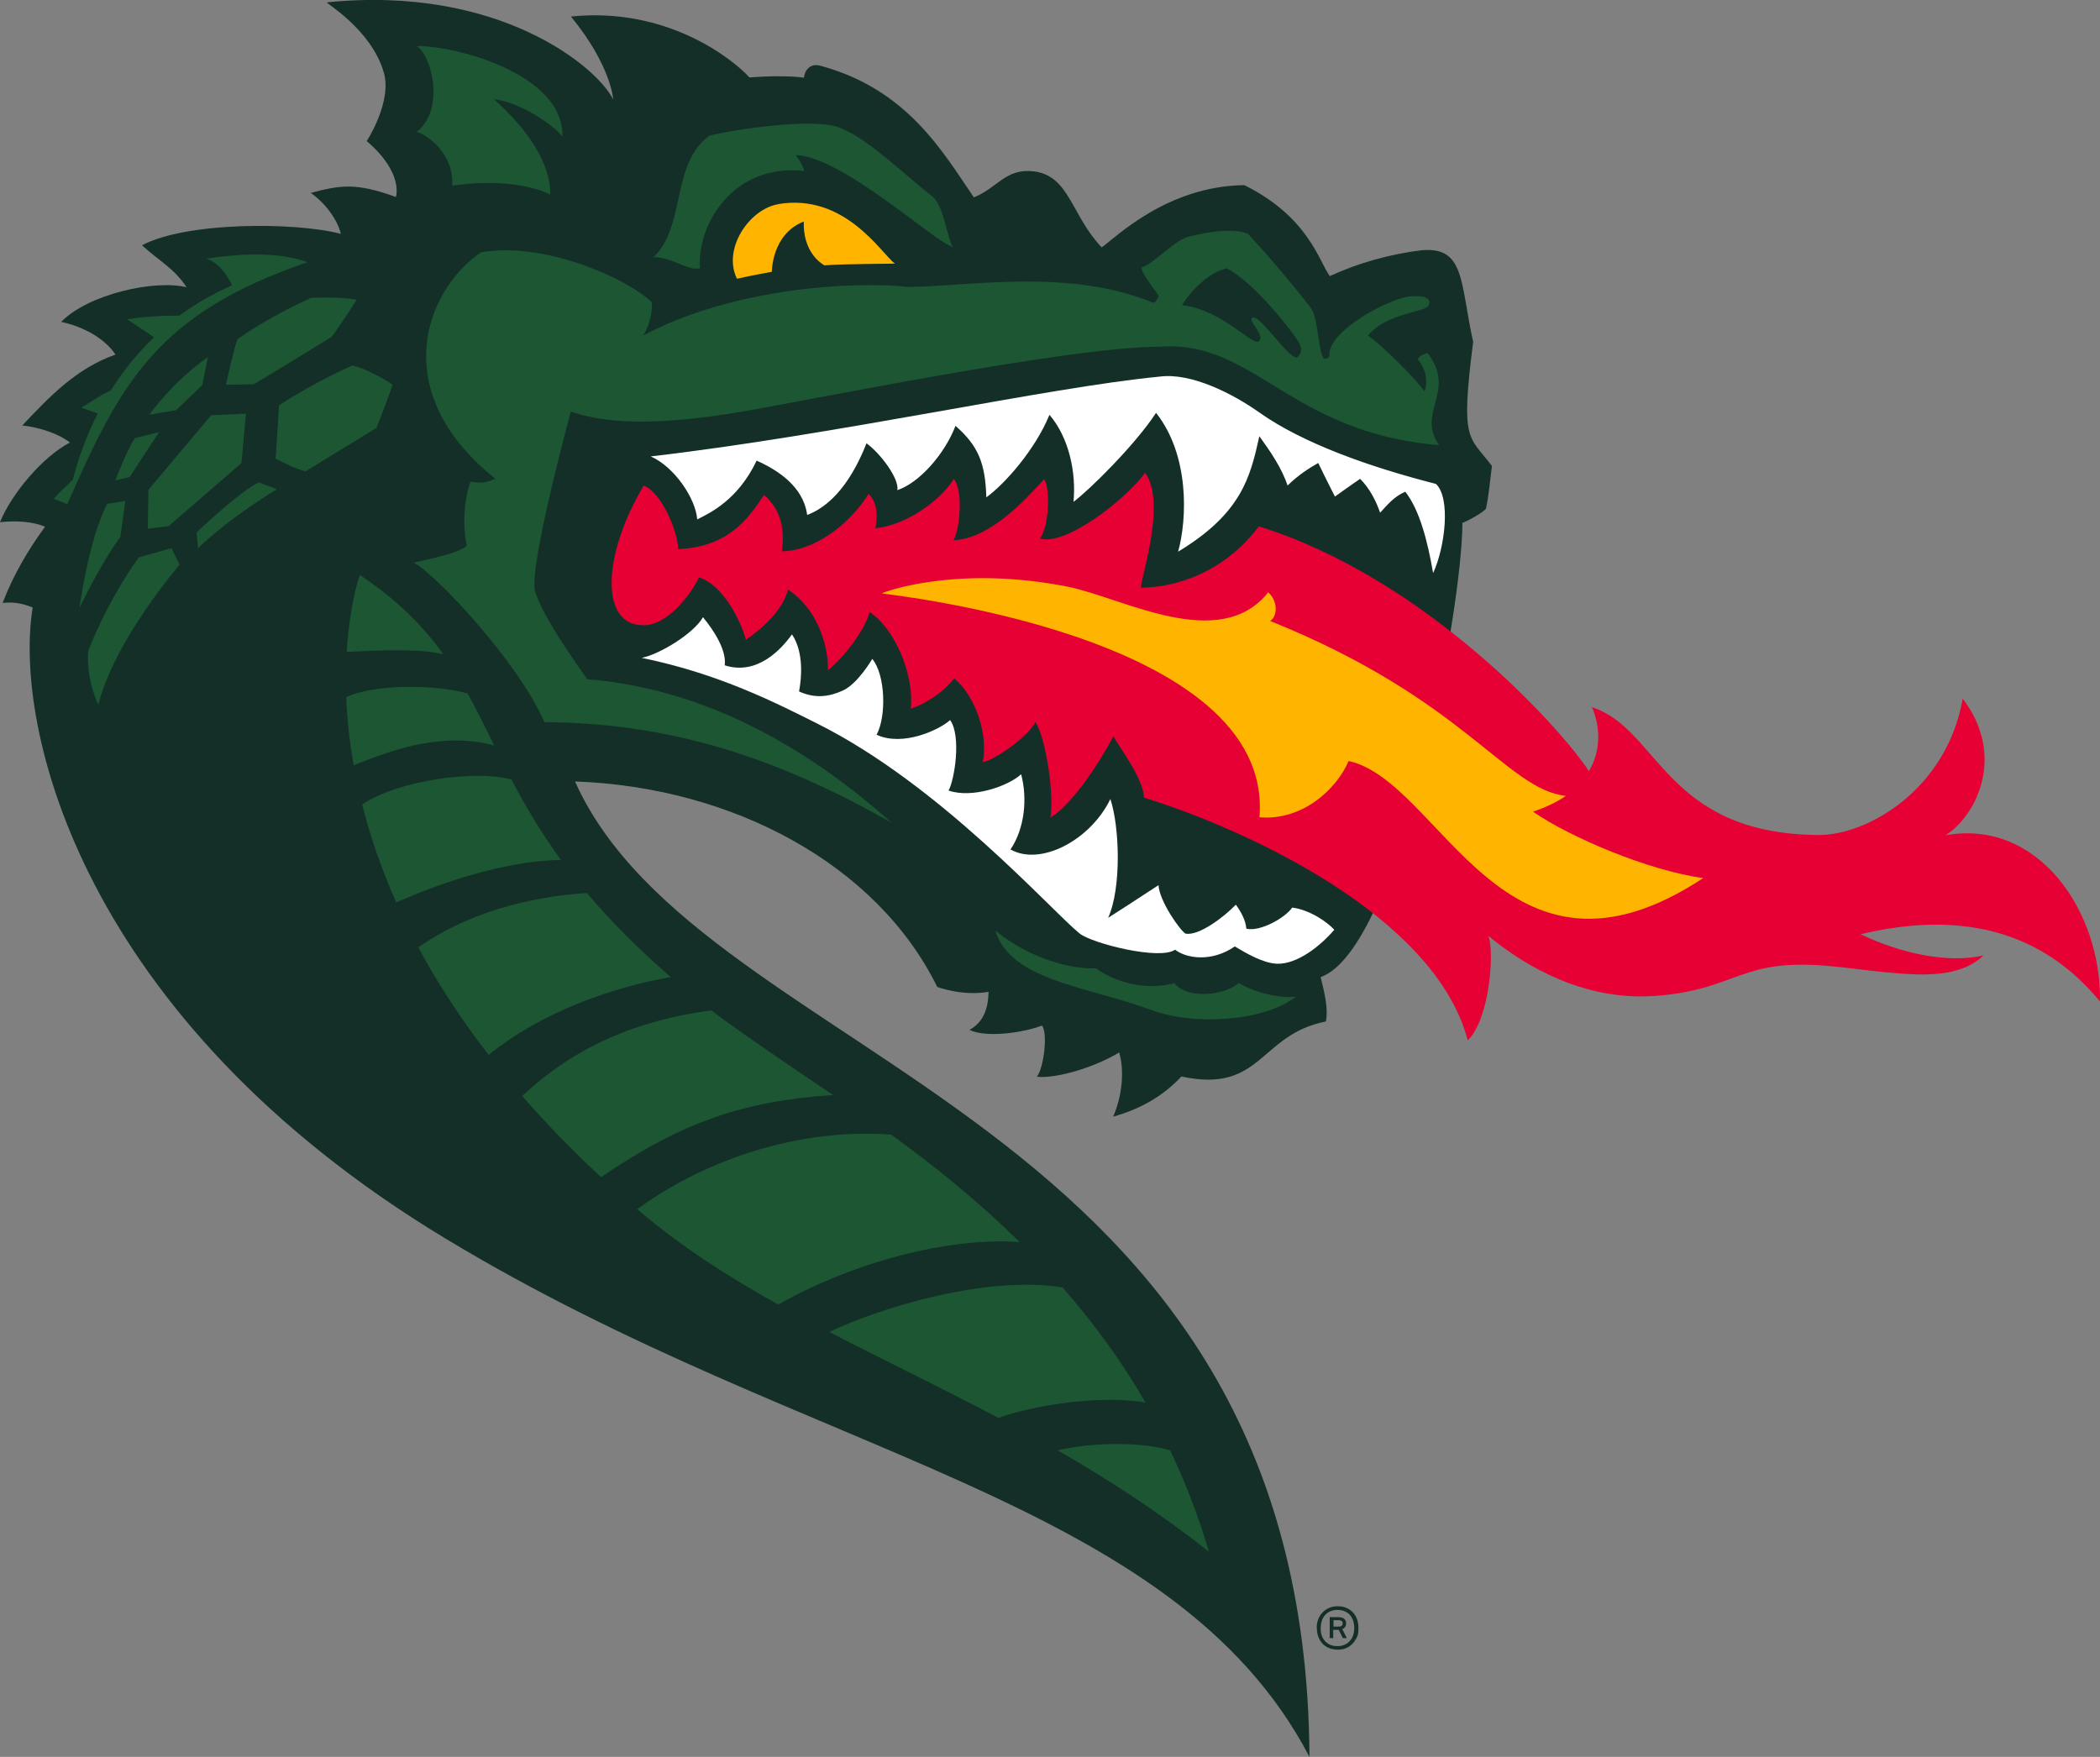 <?xml version="1.0" encoding="UTF-8"?>
<svg id="Edited_with_New_Scales" data-name="Edited with New Scales" xmlns="http://www.w3.org/2000/svg" version="1.1" viewBox="0 0 1600 1338.8">
  <rect x="0" y="0" width="1600" height="1338.8" fill="#808080" stroke="none"/>
  <defs>
    <style>
      .cls-1 {
        fill: #ffb500;
      }

      .cls-1, .cls-2, .cls-3, .cls-4, .cls-5 {
        stroke-width: 0px;
      }

      .cls-2 {
        fill: #1c5633;
      }

      .cls-3 {
        fill: #e70033;
      }

      .cls-4 {
        fill: #132f28;
      }

      .cls-5 {
        fill: #fff;
      }
    </style>
  </defs>
  <path class="cls-4" d="M438.1,595.5c119.5,4.2,229.9,62.8,276,156.6,0,0,19.1,7.2,39.1,3.7-.3,11.2-2.8,22.4-14.5,29,12.6,6.3,41.8,2,55.1-3.3,4.7,5,1.6,32.2-3.8,39,14.6,1.6,43.8-7,62.7-18.5,4.4,14.9,1.8,34.6-4.6,48.9,19.6-5.4,37.5-15,52-30.6,61.5,13.3,59.2-32,110.1-41.9,2-10.5-1.4-23.1-4-33.8,60.1-21.6,108.1-280.3,108-346.2,2.4-.5,16.3-8,18-10.9,2.2-10.5,3-20.9,4.5-32.4-17.5-23.3-24.2-17.4-14.3-94.5-10-45.8-6.2-72.9-39.4-69.9-24.1,3-48,9.6-69.8,19.7-8.4-11.4-16.2-45-65.1-69.3-59.4.6-98.9,40.7-108.7,47.4-23.1-24.1-24.5-54.5-51.6-57.9-21.5-2.7-27.6,12.5-45.8,19.8-23.2-33.7-50.4-82.7-117.7-100.5-7.5-1.6-11.3,4.1-11.8,9.3-11.5-1.7-29.8-1.1-41.5-.2-13.4-14.7-63.5-53.9-136-46.4,30.8,37.5,32.4,63.7,32.1,63.1C455,51,380-11.5,249.1,1.8c-1.7.2,33.6,20.2,43.3,53.3,6.6,22.5-13,52.4-13,52.4,28.6,24.5,22.2,42.6,22.2,42.6-30.5-11.1-42.5-9-64.8-3.1,10.6,7.5,20.1,19.7,22.9,31.2-34.7-9.1-117.5-9.3-151.5,8.7,11.8,11,25.2,18.1,33.9,32-24-6-74.7,5.1-95.5,26.4,16.4,3.5,32.8,12.1,41.4,24.9-30.1,10.5-50.9,32.7-71,54,13.4,1.6,27.1,6,36.3,13-20.6,10.7-44.4,38.8-53.3,60.7,12.3-1.3,25.2-.5,34.3,3.5-13,17.8-24.1,36.7-32.3,58,10.3-1,17,1.2,22.9,3.5-14.7,90.5,35.9,312.6,314.5,480.9,279.1,168.6,554.2,196,658.3,395-2.9-496.3-461.6-524.5-559.7-743.5v.2Z"/>
  <path class="cls-3" d="M1210.7,587.8c-21.3-32.8-124.3-147-251.5-186.7-32.5,42.5-75,46.7-90,46.7.8-10,19.4-65.4,3.3-87.5-16.4,21.8-60.8,55.8-80.2,50.1,6.1-7.1,8.7-35.9,3.3-45.3-15.2,16.7-41.8,45.5-69.2,46.6,4.5-6.6,8-37.2.3-46.8-9.5,15.7-35.3,35.2-59.7,37.6,1.2-7.4,2.5-18.5-5.2-26.2-14.6,23.5-41.6,43.7-66.2,43.8,2.8-17.5-1.3-32.8-13.5-42.9-12.2,18.2-26.8,39.4-65.4,41.3-.3-13.9-12.9-43.7-26.3-48.4-31.5,52.8-34,108,1.2,106.3,17.2-.8,34.4-22.7,41-36.4,17.9,5.6,31.4,31.9,35.7,47.5,9.9-6.7,27.7-21.1,32.1-38.2,21.8,14.3,30.6,41.2,30.5,61.4,12.7-10.5,27.6-30,31.7-44.2,18,11.4,34.2,46.3,31.3,73.6,10.7-3.6,24.1-11.8,33.2-23.1,16.1,13.6,25.9,42.3,21.7,63.8,8.7-1.5,33.9-18.7,40.1-30.6,8.1,12.4,14.4,56,11.4,72.9,17.3-10.6,37.9-42.9,48-62,5.3,9.4,22.8,32.3,23.3,46.7,75.1,23.2,221.5,89,246.7,185,17.2-16.8,20.4-69.7,15.6-79.7,32.8,27,72.4,45.9,115.5,46.2,15.4,0,30.7-2,45.6-5.8,17.2-4.3,33.1-12.4,50.5-15.9,30.5-6.1,61.8.6,92.3,3.4,23.6,2.1,54.7,5,73.4-12.9-26.5,6-61.8-1-93.6-16.2,105.5-25.2,156.8,20.7,182.4,51.2,1.1-68.2-46.7-139.4-117.8-126.6,22.5-13.6,47-59.8,13.2-104.1-12.1,69-72.4,104.3-110.3,103.9-116.8-1.1-121.1-81.1-172.2-97.4,6,13.5,7.6,32.1-2.3,48.8h.1Z"/>
  <path class="cls-1" d="M1168,618.5c10-3.3,18.3-7.4,25-12-45.6-5.2-76.8-73.6-225.3-133.3,5.9-3.6,5.9-15.3-1.4-21.8-37.4,46.5-110.7,4.1-152.7-4.3-84.1-16.7-139.9,3.8-141.8,5.1,4,.8,299,31.8,287.8,170.6,33.2,2.8,59.2-22.1,67.9-42.9,70.8,15.6,118.1,189.6,270.2,89.2-41.5-5.6-101.5-31-129.7-50.6h0ZM593,155.6c-22.2,3.7-42.7,34.2-31.5,56.8,9-2.1,26.6-5.3,26.6-5.3,0,0-.3-28.6,24.3-38.3-.7,22.1,11.9,31.2,15.7,33.4,15.2-1.2,53-1.2,53.7-1.3-10.7-8.3-38.1-53.8-88.8-45.4h0Z"/>
  <path class="cls-2" d="M943.9,748.9c-10.9,10.3-40.5,12.3-49,.3-25.1,6.4-47.2-2.3-59.9-11.3-18.3.9-51-7.4-76.8-29,11.8,38.5,69.5,42.5,118.5,60.6,34.6,12.8,87.2,8.3,110.8-10-13.5,1.4-32.1-3.4-43.7-10.5h0ZM366.3,192.4c-42.3,29.1-71.7,106.1,11,172.4-3.5,1.5-9.2,4.4-18.8,2.2-4.7,13-6.4,32.5-2.9,48.7-4.6,5.6-31,10.9-40.4,13,17.6,9.5,79.9,76.2,99.6,121.6,96.5.6,177.3,27.1,264.6,76.7-81.6-72.9-161-103.7-231.9-109.4,0,0-35.4-48.3-39.9-67.6s27.3-136.4,27.3-136.4c33.2,11.8,80.4,8.2,125.6.9,47-7.6,254-50.5,323.9-50.3,71.2-5.1,98.4,65.7,212.1,75-17.8-24.8,13.7-40.7-8.8-70.2-2.9.8-5.6,1.8-7.6,4.7,7.9,9.4,7.1,18.9,5.3,24.6-9.1-12.4-32.3-34.8-43.1-42.7,14.5-17.5,44.3-17.5,46.3-23,3-8.1-10.5-7-14.4-6.7-15,1.1-63.2,26.5-61.3,45-.3,2.6-3.2,2.3-4.4,2.3-4.9-8.7-3.8-31.7-10.4-39.4-15.3-19.5-29.7-36.6-47.2-55.6-13.9-6.1-43,1.6-43,1.6-12,1.5-27.2,20.3-38.2,24.1.2,5.5,12.1,18.9,13.1,21.8-.7,1.8-2.2,4.2-3.7,5.2-63.2-26.5-138.6-13-186.5-12.2-43-4.7-134.1.7-202.5,36.9,5.2-8.5,6.9-17.8,6.6-25.3-21.5-19.9-83.9-46.3-130.4-38h0ZM934.8,204.5c20.3,10.9,44.6,42.1,48.9,48,4.9,6.8,11.1,13.5,5.1,19.4-5.1,5-29.2-33.7-34.8-29.6-3.2,2.4,10,12.9,5.3,17.6-4.7,4.7-27.2-23.7-58.8-27.4,7.7-11.9,20.4-24.7,34.4-28.1h0ZM533.4,204.2c-2.8-30.9,23.8-80.1,79.5-73.9-1.9-6.1-6.6-12.1-6.6-12.1,36.2,1.2,107.1,67.6,119.7,69.9-4.5-6.6-6.6-30.5-15.3-38.1-15.6-11.9-49.6-44.4-68.4-51.5-17.8-10.3-85.5.7-101.6,4.8-29.7,21-17.8,68.8-42.8,92.7,14-.2,27.2,11.1,35.6,8.3h-.1ZM234.1,199.7c-23.3-8.3-53.2-6.2-76.9-2.6,10,3.3,15.7,12.6,19.6,20.3-14.9,6.7-28.4,14.4-40.1,23.1-14.3,0-26.2.7-39.8,2.8l20.5,13.7c-13.3,12.7-24.2,26.4-33,40.6-7.9,3.3-15.1,8.8-22.5,13.1l12.6,4.3c-8.8,17.4-15,34.7-19.1,50.8-5.8,5.4-12.9,11.9-14.4,14.4l10.3,3.9c40.7-92.5,68.2-145,183-184.3h-.2ZM274.2,438.2c-1.7,4.2-8,25.2-10,58.6,28.5-1.5,56.7-2.5,73.6,1.8-15.1-21.1-34.5-41.1-63.6-60.4h0ZM872.7,1068.7c-18.2-31.7-39.5-60.6-63.1-87.6-57.1-9.4-137.6,14.8-177.8,33.9,41.4,21.4,84.8,42.2,128.9,65.5,27.3-9.9,77.1-17.5,111.9-11.8h0ZM376.5,568c-6.8-13.7-13.2-26.9-20.2-39.6-29.1-7.8-73.4-6.2-92.5,2.8.6,15.8,2.3,33.2,5.7,52,33.8-13.8,69.3-25,107-15.2ZM776.9,946.5c-30.1-29.7-63.1-56.7-97.9-81.9-68.4-5.1-140.1,17.9-193.5,56.8,0,0,.2.2.3.3,32.8,28,68.9,51.1,107.1,72.4,65.7-36.8,137.9-51.2,184-47.6h0ZM447.2,680.5c-44.6,2.8-91.5,15.4-128.5,41.4,14.2,26.4,31.8,53.8,53.6,82,40.5-32.8,92.9-51.1,138.7-59.4-26.1-22.6-46.8-43.8-63.8-64ZM389.7,594c-26.5-7.3-85,0-113.8,19,5.9,23.3,14.3,48.4,26,74.7,10.8-4.9,72-31.7,125.5-32.4-15.8-21.7-27.7-42.1-37.7-61.3ZM542.2,769.9c-55.8,7.4-103.7,27-144.3,65.3,17.7,20.4,37.6,41,60.1,61.8,62-42.4,108.9-57.9,176.8-62.6-4.6-3-69.9-46.7-92.7-64.4h.1ZM805.6,1105.1c38.5,22.1,77.3,47.1,115.5,77.4-8-27.4-18-52.9-29.5-77.2-19.4-6.4-59-6.7-86,0h0Z"/>
  <g>
    <path class="cls-5" d="M1094.2,368.8c-50.9-13-101.5-31-134.6-54.4-20-14.2-52-30.7-76.2-27.4-85.9,8.3-245.1,44.2-387.6,60.8,18.3,8.1,34.3,32.3,35.4,48,9.8-4.9,31-14.8,45.3-44.8,23.5,10.5,36.2,24.5,38.5,41.4,14.3-5.3,31.6-20,45.2-54.6,10.7,7.8,25,26.9,23.5,35.7,16.9-5.6,36.2-27.8,44.3-49,17.5,15.3,22.7,28.7,23.5,54.5,14.1-10.3,37-36,48.1-62.9,15.2,17.8,20.4,44.6,18.3,66.3,11.8-8.7,46.9-43.3,62.9-67.8,25.5,32.2,23.8,80.7,16.8,105.8,48.3-29.2,55-56.7,61.9-88,8.2,11.3,17.3,24.6,21.5,37.6,7.8-7.7,16.4-13.3,23.4-17.2,4.6,9.8,12.7,25.6,12.7,25.6,0,0,12.9-9.3,19.2-13.5,7,7,12.1,16.6,15.2,25.8,6-6.5,10.7-12.3,19.2-16,11,14.1,17,37.8,21.2,62,9.2-19.9,13.5-57.2,2.2-67.9h.1Z"/>
    <path class="cls-5" d="M984.6,691.5c-5,7.6-24.2,18.7-35,16.2-.5-6.4-4.1-13-8-18.3-9.6,9.9-28.1,23.7-38.2,22.1-4-1.9-20.2-25-20.7-37-5.2,3.3-22,14.5-38.4,24.9,10.3-22.8,8.7-69.5,1.7-90.5-15.3,31.5-53.3,51.3-76.1,38.4,10.9-16.1,13-39.1,8.1-57.3-9.7,9-37.3,18.7-55.3,12.4,4.4-7.6,10-41.3,1.2-53.7-8.1,7.4-35.9,20.5-56,11.2,7.6-14.2,6.7-45.7-3.3-57.8,0,0-11.1,19.1-22.6,24.2-10.1,4.5-20.7,6.3-33.2.6,1.9-9.8,3.8-29.9-5.4-43.5-7.8,10.9-26.2,31.6-51.2,23.6,1.4-12-8.6-26.9-16.6-36.7-7.1,12.6-33.5,28.5-46.7,31,59.2,12.1,102.8,34.6,133.6,50,93.9,46.8,177.8,141.9,200,160,9.2,7.5,61,20.7,72.8,12.4,9.1,7,28.4,9.4,45.5-2.5,8.8,5.3,21.7,12.8,32.1,13.2,15.5.5,33.2-13.6,43.7-25.9-5.1-5.7-18.5-15.2-32.1-16.9h0Z"/>
  </g>
  <path class="cls-2" d="M317.4,100.5c8.3,2,28.9,17.2,27.1,41.1,0,0,43.2-8,74.7,6.6,0-2.1,3.1-31.7-42.9-72.6,19.4,2,46.1,19.9,52.2,28.6,1.4-48.9-84.9-70-111-69,11,6,22.1,48.2,0,65.2h0Z"/>
  <path class="cls-5" d="M813.4,145.2"/>
  <path class="cls-2" d="M-75.2,204.3"/>
  <g>
    <path class="cls-2" d="M81.7,383.9l13.8-2.1-3.8,27.3s-13.4,17.3-31.1,54.2c0,0,6.7-51.9,21.1-79.3h0Z"/>
    <path class="cls-2" d="M105.6,424.8l25.1-7.1,6.1,12.7s-49.8,57.7-61.9,106.7c0,0-9.5-19.1-7.7-41,0,0,13.4-36.4,38.5-71.3h-.1Z"/>
    <path class="cls-2" d="M149.8,405.7s33.7-32.1,47.4-38.1l13.8,5.2s-34.4,20.3-60.1,44.9l-1.1-12.1h0Z"/>
    <path class="cls-2" d="M113.1,373.2l47.8-56.8s21.7-.9,26.5-1.2l-3.4,37.6-55.6,48.2-15.8,1.9.5-29.8h0Z"/>
    <path class="cls-2" d="M180.8,258.6s20.5-15.4,56.2-31.6c0,0,22.2-1.2,34.7,1.5,0,0-8.9,14.3-19,28.2,0,0-58.6,36-59.3,36.1l-21.3.4s6.8-30.4,8.8-34.7h-.1Z"/>
    <path class="cls-2" d="M113.8,316s17.7-25.2,44.6-43.9l-4.3,21.4-20,19.1-20.3,3.4h0Z"/>
    <path class="cls-2" d="M87.9,366s9.2-24.3,15-32.2l18.3-4.5-22.5,34.3-10.9,2.4h.1Z"/>
    <path class="cls-2" d="M212.6,308.9l-2.6,40.6s14.8,7.9,22.8,9.7l54-33.1s10.7-26.7,12.2-33.1c0,0-16.9-11.4-30.6-14.5,0,0-30,13.2-56,30.5h.2Z"/>
  </g>
  <path class="cls-4" d="M1003.2,1240.6c0-3.3.7-6.2,2.1-8.7s3.3-4.4,5.7-5.8c2.4-1.4,5.1-2.1,8.1-2.1,4.8,0,8.6,1.5,11.5,4.5s4.4,7,4.4,12.1-.7,6.3-2.1,8.7c-1.4,2.5-3.3,4.4-5.6,5.8-2.4,1.4-5.1,2-8.1,2s-5.9-.7-8.3-2c-2.4-1.4-4.2-3.3-5.6-5.8-1.3-2.5-2-5.4-2-8.7h0ZM1006.2,1240.6c0,4.3,1.2,7.7,3.5,10.1,2.3,2.5,5.4,3.7,9.2,3.7s6.9-1.2,9.3-3.7,3.6-5.8,3.6-10.1-1.2-7.7-3.5-10.2c-2.4-2.4-5.5-3.6-9.3-3.6s-6.8,1.2-9.2,3.7c-2.4,2.5-3.5,5.8-3.5,10.1h0ZM1015.9,1248.3h-2.8v-16h6.4c2.3,0,3.9.5,4.8,1.4s1.3,2,1.3,3.3c0,2.1-1,3.6-2.9,4.5l3.5,6.8h-3.1l-3.1-6.3h-4.2v6.3h0ZM1022.2,1235.3c-.5-.4-1.4-.7-2.7-.7h-3.5v4.9h3.8c1.3,0,2.2-.2,2.6-.7s.6-1.1.6-1.8-.2-1.3-.7-1.8h-.1Z"/>
</svg>